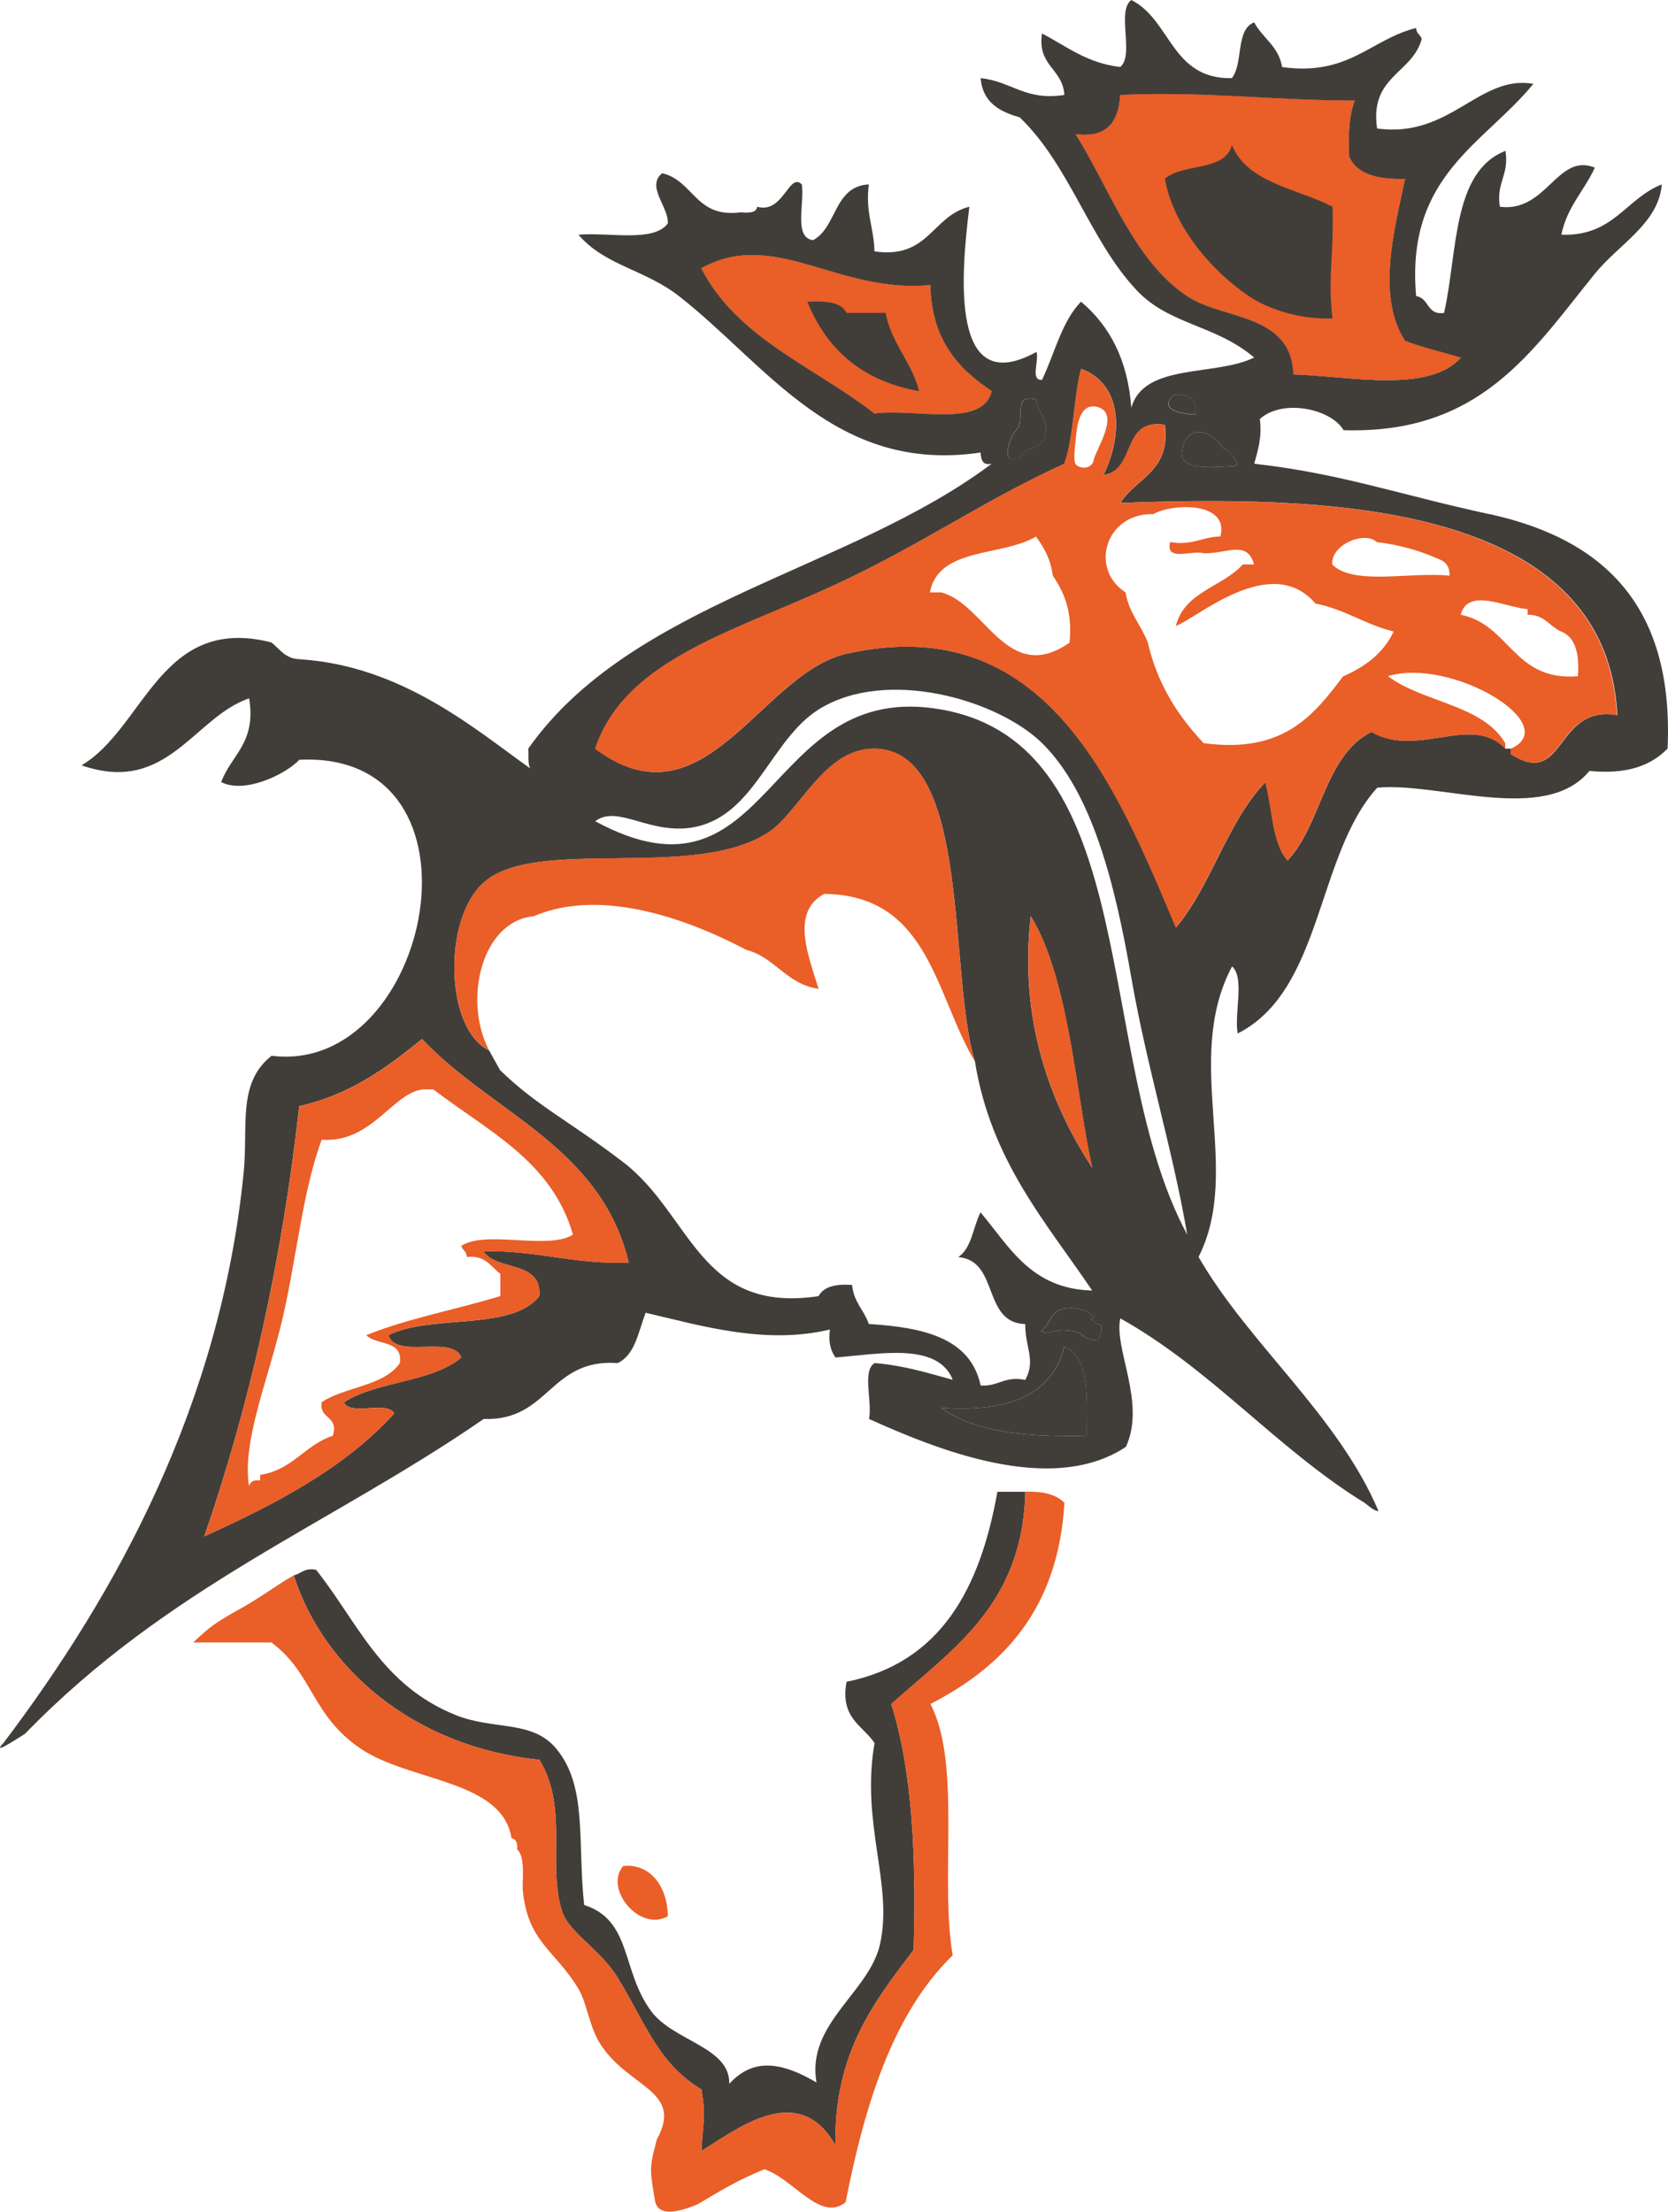 <?xml version="1.0" encoding="UTF-8"?>
<svg id="Layer_2" data-name="Layer 2" xmlns="http://www.w3.org/2000/svg" viewBox="0 0 200 265.08">
  <defs>
    <style>
      .cls-1 {
        fill: #413e3a;
      }

      .cls-2 {
        fill: #ea5e28;
        fill-rule: evenodd;
      }
    </style>
  </defs>
  <g id="Layer_2-2" data-name="Layer 2">
    <g id="Layer_1-2" data-name="Layer 1-2">
      <g>
        <g>
          <path class="cls-1" d="m143.46,49.68l-.18-.55c.25-1.6-1.24-1.96-2.52-1.8-2.08,1.95,1.42,2.34,2.71,2.34h-.01Z"/>
          <path class="cls-1" d="m111.55,34.16c-11.08,1.09-18.68-6.87-27.46-2.01,4.3,8.43,13.63,11.81,20.76,17.41,4.93-.64,12.96,1.81,14.05-2.68-4.01-2.68-7.23-6.16-7.36-12.72h0Z"/>
          <path class="cls-1" d="m141.82,53.51c-1.04,3.23,3.91,2.38,6.03,2.38l.55-.18c-.25-.73-.98-1.7-1.8-2.04-1.17-1.84-3.85-3.05-4.78-.16Z"/>
          <path class="cls-1" d="m155.07,44.87c6.81.2,16.21,2.28,20.09-2.01-2.24-.67-4.6-1.2-6.7-2.01-3.46-5.34-1.29-13.3,0-19.42-3.22.09-5.74-.51-6.7-2.68-.13-2.59-.02-4.94.67-6.7-9.61.01-18.06-1.14-28.12-.67-.21,3.14-1.52,5.18-5.36,4.69,4.11,6.52,6.96,15.13,13.39,19.42,4.29,2.85,12.47,2.01,12.72,9.38h0Z"/>
          <path class="cls-1" d="m122.23,54.95c.79-1.71,2.82-.8,3.14-3.07.26-1.85-1.07-2.53-1.12-3.99-2.5-.72-1.68,1.72-1.99,2.9-.19.7-.64.9-.91,1.5-.45,1-1.28,3.34.88,2.67h0Z"/>
          <path class="cls-1" d="m130.81,158.04c.13,0,.25-.05.38-.09-.61-1.07-2.83-1.45-4.01-.97-1.37.55-1.18,1.64-2.31,2.56l.52.25c1.34-.35,2.13-.49,3.53-.19,1.09.23,1.29,1.29,2.83.92.22-.43.35-1.22.28-1.71-.87-.13-.81-.55-1.22-.77h0Z"/>
          <path class="cls-1" d="m127.62,161.38c-1.45,5.91-6.83,7.9-14.73,7.36,3.96,2.96,10.34,3.5,17.41,3.35,0-4.47.46-9.38-2.68-10.71Z"/>
          <path class="cls-1" d="m101.51,201.55c-.82,4.39,1.92,5.22,3.35,7.36-1.67,9.69,2.26,16.95.66,24.1-1.29,5.81-8.85,9.51-7.62,16.59-5.12-3.04-8.08-2.4-10.46.15.12-4.41-6.69-5.08-9.37-8.71-3.6-4.86-2.27-10.87-8.03-12.72-.82-7.65.42-14.22-3.35-18.74-2.87-3.46-7.47-2.18-12.05-4.02-8.98-3.62-11.77-11.19-16.74-17.41-1.4-.28-1.78.46-2.68.67,3.51,11.01,14.25,20.55,29.46,22.1,3.5,5.85.94,12.26,2.68,18.08.78,2.61,4.56,4.56,6.7,8.04,3.29,5.34,4.82,10.27,10.04,13.39.58,3.38.18,3.75,0,7.37,3.93-2.32,11.57-8.67,16.07-.67-.18-11.12,4.67-17.21,9.38-23.43.32-11.03-.12-21.31-2.68-29.46,7.29-6.55,15.78-11.89,16.07-25.44h-3.35c-2.06,11.55-6.75,20.47-18.08,22.77v-.02Z"/>
          <path class="cls-1" d="m178.51,61.61c-11.03-2.4-17.75-4.86-28.12-6.03.41-1.6.96-3.06.67-5.36,2.71-2.45,8.5-1.26,10.04,1.34,16.44.51,22.61-9.49,30.13-18.75,2.92-3.59,7.63-6.02,8.03-10.71-4.33,1.69-5.79,6.26-12.05,6.03.68-3.34,2.76-5.28,4.02-8.04-4.52-1.83-5.75,5.41-11.39,4.69-.47-2.93,1.14-3.77.67-6.7-6.42,2.51-5.71,12.14-7.36,19.42-2.1.32-1.77-1.8-3.35-2.01-1.28-14.45,8.13-18.2,14.06-25.44-6.51-1.15-9.95,6.56-18.74,5.35-.93-6.28,4.18-6.53,5.35-10.71-.13-.54-.67-.67-.67-1.34-5.52,1.4-8.05,5.79-16.07,4.69-.4-2.5-2.34-3.46-3.35-5.36-2.26.86-1.28,4.96-2.68,6.69-7.27.13-7.29-6.98-12.05-9.37-1.81,1.31.41,6.66-1.34,8.03-3.99-.47-6.44-2.49-9.37-4.02-.59,3.93,2.5,4.19,2.68,7.37-4.75.74-6.37-1.67-10.04-2.01.24,2.88,2.24,4.01,4.68,4.69,6.02,5.76,8.4,14.77,14.06,20.76,3.92,4.14,9.37,4.07,14.06,8.03-4.62,2.3-13.23.61-14.73,6.03-.43-5.82-2.63-9.86-6.03-12.72-2.32,2.36-3.16,6.22-4.68,9.37-1.46.11-.3-2.37-.67-3.35-10.34,5.72-9.07-9.09-8.04-17.4-4.48,1.09-4.85,6.3-11.38,5.35-.05-2.85-1.12-4.68-.67-8.03-4.24.23-3.78,5.14-6.7,6.69-2.34-.34-.99-4.37-1.34-6.69-1.55-1.51-2.2,3.57-5.35,2.68-.12.78-1.06.73-2.01.67-5.4.71-5.59-3.79-9.38-4.69-1.98,1.59.81,4.06.67,6.03-1.73,2.29-7.01,1.03-10.71,1.34,3.16,3.71,7.92,4.14,12.05,7.36,10.57,8.25,18.75,21.32,36.16,18.75.07.82.2,1.59,1.34,1.34-17.07,12.83-43.21,16.6-55.57,34.15.09.79-.1,1.85.25,2.38-6.53-4.63-15.35-12.33-27.7-13.1-1.71-.07-2.34-1.22-3.34-2.01-13.32-3.4-15.17,10.21-22.77,14.73,10.28,3.57,13.44-5.76,20.09-8.03.89,5.35-2.15,6.77-3.35,10.04,2.78,1.42,7.62-.85,9.38-2.68,23.73-1.11,15.83,37.89-3.34,35.48-4.15,3.29-2.78,8.4-3.35,14.06-2.77,27.7-15.18,50.31-28.79,68.3-1.5,1.55,1.42-.37,2.57-1.09,17.19-17.72,36.67-25.09,55.01-37.74,7.86.27,7.89-7.28,16.07-6.7,2.11-1.01,2.47-3.78,3.35-6.03,6.51,1.51,14.27,3.88,22.09,2.01-.21,1.56.11,2.57.67,3.35,5.18-.39,12.25-1.89,14.06,2.68-2.98-.82-5.87-1.73-9.37-2.01-1.53.93-.25,4.66-.67,6.7,7.74,3.48,21.79,9.35,30.8,3.34,2.45-5.29-1.47-11.75-.67-15.4,10.87,6.09,18.51,15.36,28.94,21.9.53.23,1.35,1.2,2.02,1.2-4.93-11.58-15.54-19.98-21.58-30.46,5.32-10.45-1.97-23.53,4.02-34.82,1.54,1.36.24,5.56.67,8.04,10.23-5.17,9.41-21.4,16.74-29.46,7.46-.7,20.14,4.45,25.44-2.01,4.47.45,7.4-.64,9.37-2.68.74-16.43-6.96-24.97-21.42-28.12h-.02Zm-36.16-26.11c-6.43-4.28-9.28-12.9-13.39-19.42,3.84.5,5.14-1.55,5.36-4.69,10.07-.47,18.51.68,28.12.67-.69,1.76-.8,4.11-.67,6.7.95,2.17,3.48,2.77,6.7,2.68-1.29,6.12-3.46,14.07,0,19.42,2.09.81,4.46,1.34,6.7,2.01-3.88,4.3-13.28,2.22-20.09,2.01-.25-7.37-8.43-6.52-12.72-9.38h0Zm4.25,18.17c.82.35,1.55,1.31,1.8,2.04l-.55.18c-2.12,0-7.07.84-6.03-2.38.93-2.89,3.61-1.68,4.78.16Zm-5.85-6.33c1.29-.16,2.77.2,2.52,1.8l.18.55c-1.29,0-4.79-.4-2.71-2.34h.01Zm-19.41,4.94c.27-.6.73-.8.91-1.5.31-1.18-.51-3.62,1.99-2.9.05,1.46,1.38,2.14,1.12,3.99-.32,2.27-2.35,1.37-3.14,3.07-2.17.67-1.33-1.66-.88-2.67h0Zm-16.49-2.72c-7.13-5.59-16.46-8.98-20.76-17.41,8.78-4.86,16.38,3.1,27.46,2.01.13,6.57,3.35,10.04,7.36,12.72-1.1,4.48-9.12,2.03-14.05,2.68h0Zm-46.87,100.44c1.62,2.4,7.02,1.02,6.69,5.35-3.34,4.24-13.06,2.12-18.08,4.68.85,2.94,7.7-.11,8.71,2.68-3.49,2.98-10.14,2.81-14.06,5.36.74,1.71,5.18-.26,6.03,1.34-5.95,6.55-14.17,10.83-22.77,14.73,5.38-15.61,9.28-32.68,11.38-51.56,6.19-1.4,10.53-4.65,14.73-8.04,8.34,8.84,21.47,12.9,24.77,26.78-6.52.27-10.99-1.51-17.41-1.34v.02Zm46.2,8.7c-.56-1.67-1.83-2.63-2.01-4.69-1.92-.14-3.4.17-4.02,1.34-14.32,2.16-15.2-9.77-23.44-16.07-6.31-4.83-10.38-6.75-14.75-11.02l-1.32-2.37c-5.27-2.51-5.59-15.66-.67-20.09,6.24-5.62,25.25-.18,34.15-6.02,3.78-2.48,6.72-10.1,12.73-10.04,11.66.09,8.79,26.97,12.05,37.49,1.93,11.91,8.48,19.19,14.06,27.45-7.37-.21-9.91-5.26-13.39-9.37-.91,1.77-1.06,4.3-2.67,5.36,4.94.41,2.84,7.86,8.03,8.03-.02,2.83,1.3,4.32,0,6.69-2.52-.51-3.2.82-5.35.67-1.21-5.71-6.87-6.97-13.39-7.37h-.01Zm19.41-48.88c4.64,7.44,5.5,22.14,7.37,30.13-5.07-7.7-8.8-17.84-7.37-30.13Zm6.7,62.27c-7.07.15-13.45-.39-17.41-3.35,7.91.54,13.28-1.45,14.73-7.36,3.14,1.33,2.68,6.24,2.68,10.71h0Zm1.45-11.57c-1.54.36-1.74-.69-2.83-.92-1.4-.29-2.19-.16-3.53.19l-.52-.25c1.12-.92.94-2.01,2.31-2.56,1.18-.48,3.39-.1,4.01.97-.12.04-.25.08-.38.09.41.22.35.64,1.22.77.07.49-.05,1.28-.28,1.71h0Zm-18.86-75.48c-21.37-3.8-20.11,24.96-41.51,13.39,2.73-2.09,6.71,1.8,12.05.67,7.11-1.5,9.02-10.46,14.73-14.06,8.09-5.08,21.47-1.19,26.79,4.02,6,5.89,8.75,16.8,10.71,28.12,1.86,10.71,5.04,20.92,6.7,30.8-11.4-21.18-5.07-58.6-29.46-62.94h-.01Zm68.3,5.36v-.67h-.67c-4.05-4.26-10.54,1.2-16.07-2.01-5.65,2.84-5.95,11.01-10.04,15.4-1.91-2.11-1.79-6.24-2.68-9.37-4.6,4.78-6.43,12.31-10.71,17.41-7.14-16.88-15.58-38.19-39.5-32.81-10.35,2.33-17.02,21.17-30.13,11.39,3.37-10.13,15.22-13.62,26.78-18.75,11.69-5.18,19.09-10.68,29.46-15.4,1.18-3.29,1.08-7.85,2.01-11.38,5.13,1.87,4.93,8.17,2.68,12.72,3.97-.5,2.08-6.86,7.37-6.02.7,5.61-3.46,6.36-5.35,9.37,22.07-.78,58.29-.96,59.59,25.44-7.54-1.32-6.18,8.85-12.72,4.69h-.02Z"/>
        </g>
        <g>
          <path class="cls-2" d="m162.44,12.06c-.69,1.76-.8,4.11-.67,6.7.95,2.17,3.48,2.76,6.7,2.68-1.29,6.12-3.46,14.07,0,19.41,2.1.81,4.46,1.34,6.7,2.01-3.88,4.3-13.28,2.22-20.09,2.01-.25-7.37-8.43-6.52-12.72-9.38-6.43-4.28-9.28-12.9-13.39-19.42,3.84.5,5.15-1.55,5.36-4.69,10.07-.47,18.51.68,28.12.67m-12.73,23.43c2.47,1.66,6.37,2.85,10.05,2.68-.6-4.89.19-7.62,0-13.39-4.28-2.2-10.14-2.8-12.06-7.37-.83,3.19-5.88,2.14-8.03,4.02,1,5.81,5.76,11.17,10.04,14.06"/>
          <path class="cls-2" d="m111.55,34.16c.13,6.57,3.35,10.04,7.36,12.72-1.1,4.48-9.12,2.03-14.06,2.68-7.13-5.59-16.46-8.98-20.76-17.41,8.77-4.86,16.38,3.1,27.45,2.01m-10.04,3.35c-.65-1.36-2.57-1.44-4.69-1.34,2.31,5.72,6.58,9.49,13.39,10.71-.9-3.56-3.29-5.63-4.02-9.38h-4.69.01Z"/>
          <path class="cls-2" d="m123.6,109.82c4.64,7.44,5.51,22.14,7.37,30.13-5.07-7.7-8.8-17.84-7.37-30.13"/>
          <path class="cls-2" d="m74.72,223.65c3.13-.33,5.3,2.29,5.36,6.02-3.33,1.94-7.71-3.25-5.36-6.02"/>
          <path class="cls-2" d="m116.9,127.23c-4.77-7.95-5.48-19.97-18.08-20.09-4.11,2.21-1.81,7.59-.67,11.38-3.89-.57-5.17-3.76-8.7-4.69-6.03-3.19-16.95-7.65-25.45-4.02-6.33.62-8.47,10.16-5.36,16.07-5.27-2.51-5.59-15.66-.67-20.09,6.24-5.62,25.25-.18,34.15-6.03,3.78-2.48,6.71-10.09,12.72-10.04,11.66.09,8.79,26.97,12.05,37.5"/>
          <path class="cls-2" d="m55.3,162.71c-3.49,2.99-10.14,2.81-14.06,5.36.75,1.71,5.18-.26,6.03,1.34-5.95,6.55-14.17,10.83-22.76,14.73,5.37-15.61,9.28-32.68,11.38-51.56,6.19-1.4,10.53-4.64,14.73-8.03,8.34,8.84,21.47,12.91,24.77,26.78-6.52.27-10.99-1.51-17.41-1.34,1.62,2.4,7.02,1.02,6.7,5.35-3.34,4.24-13.06,2.12-18.08,4.69.85,2.94,7.7-.11,8.7,2.67m-24.1,14.07c3.89-.58,5.34-3.59,8.71-4.69.72-2.5-1.66-1.9-1.34-4.02,2.81-1.87,7.46-1.91,9.37-4.68.4-2.85-2.82-2.08-4.02-3.35,4.91-2.01,10.77-3.06,16.07-4.69v-2.67c-1.16-.85-1.75-2.26-4.01-2.01,0-.67-.54-.8-.67-1.34,2.99-1.93,10.38.55,13.39-1.34-2.53-8.85-10.31-12.46-16.74-17.41h-.67c-3.9-.32-6.42,6.51-12.72,6.03-2.32,6.31-2.98,14.06-4.69,21.42-1.66,7.18-4.9,14.76-4.02,20.09.15-.52.57-.78,1.34-.66v-.67h0Z"/>
          <path class="cls-2" d="m28.09,193.22c3.36-1.83,4.71-3.03,7.13-4.4,3.51,11.01,14.25,20.55,29.46,22.1,3.5,5.85.94,12.26,2.68,18.08.78,2.61,4.55,4.56,6.7,8.04,3.29,5.35,4.82,10.27,10.04,13.39.58,3.38.18,3.75,0,7.37,3.93-2.32,11.57-8.67,16.07-.67-.18-11.12,4.67-17.21,9.38-23.43.32-11.03-.12-21.31-2.68-29.47,7.29-6.55,15.78-11.89,16.07-25.44,2.08-.07,3.71.31,4.69,1.34-.75,12.64-7.23,19.56-16.07,24.1,3.76,7.17,1.09,20.78,2.67,30.13-7.14,6.92-10.53,17.84-12.84,29.59-3.02,2.45-6.26-2.82-9.73-3.95-3.33,1.36-4.94,2.39-8.06,4.22-2.42.98-4.86,1.54-5.1-.68-.52-3.2-.68-3.59.1-6.5,0-.22.14-.36.14-.58,3.27-5.91-3.27-6.14-6.7-11.38-1.41-2.16-1.63-4.94-2.68-6.7-2.77-4.66-6.18-5.6-6.69-12.05,0-1.78.25-3.82-.67-4.69.11-.78-.15-1.19-.67-1.34-1.13-7.01-12.21-6.74-18.08-10.71-5.96-4.04-5.68-9-10.71-12.73h-9.38c2.09-1.96,2.62-2.3,4.92-3.64"/>
          <path class="cls-2" d="m134.31,60.27c1.89-3.01,6.06-3.76,5.35-9.37-5.29-.83-3.4,5.53-7.37,6.03,2.25-4.55,2.46-10.85-2.68-12.72-.93,3.53-.83,8.1-2.01,11.38-10.37,4.73-17.77,10.22-29.46,15.4-11.57,5.13-23.42,8.62-26.79,18.75,13.11,9.79,19.79-9.06,30.13-11.38,23.92-5.38,32.37,15.93,39.5,32.81,4.28-5.1,6.12-12.64,10.71-17.41.89,3.13.77,7.26,2.68,9.37,4.1-4.39,4.4-12.57,10.04-15.4,5.53,3.21,12.02-2.25,16.07,2.01v-.67c-2.72-4.64-9.88-4.86-14.06-8.03,7.66-2.29,21.12,5.84,14.73,8.7v.67c6.54,4.16,5.18-6.01,12.72-4.68-1.31-26.4-37.52-26.23-59.6-25.44m-6.03,16.74c-7.49,5.2-10.11-4.7-15.4-6.03h-1.34c1.02-5.45,8.67-4.27,12.72-6.69.94,1.29,1.77,2.69,2.01,4.69,1.36,1.98,2.39,4.3,2.01,8.03m.73-21.4c-.33-.49-.02-2.5.03-3.11.12-1.43.44-4.27,2.55-3.75,2.89.72-.2,5.17-.41,6.37-.2,1.15-1.76,1.09-2.17.48m32.09,25.42c-3.55,4.71-7.19,9.32-16.74,8.03-3.02-3.22-5.52-6.97-6.69-12.05-.8-2.1-2.26-3.54-2.68-6.03-4.36-2.78-2.41-9.53,3.35-9.37,2.2-1.29,9.12-1.56,8.03,2.68-2.2.03-3.33,1.13-6.02.67-.63,2.42,2.64.93,4.02,1.34,2.71.1,5.22-1.66,6.03,1.34h-1.34c-2.43,2.71-7,3.26-8.03,7.37,2.42-.82,11.4-8.92,16.74-2.68,3.55.69,5.96,2.52,9.37,3.35-1.2,2.58-3.38,4.2-6.02,5.36m-1.34-13.39c-.17-2.43,3.93-4.06,5.36-2.68,2.8.32,5.19,1.05,7.37,2.01.82.29,1.37.86,1.33,2.01-4.63-.5-11.49,1.23-14.06-1.34m29.46,13.39c-7.77.62-8.11-6.18-14.06-7.37.88-3.28,5.2-.93,8.03-.67v.67c2.04-.03,2.61,1.41,4.02,2.01,1.75.7,2.19,2.72,2.01,5.36"/>
        </g>
      </g>
    </g>
  </g>
</svg>